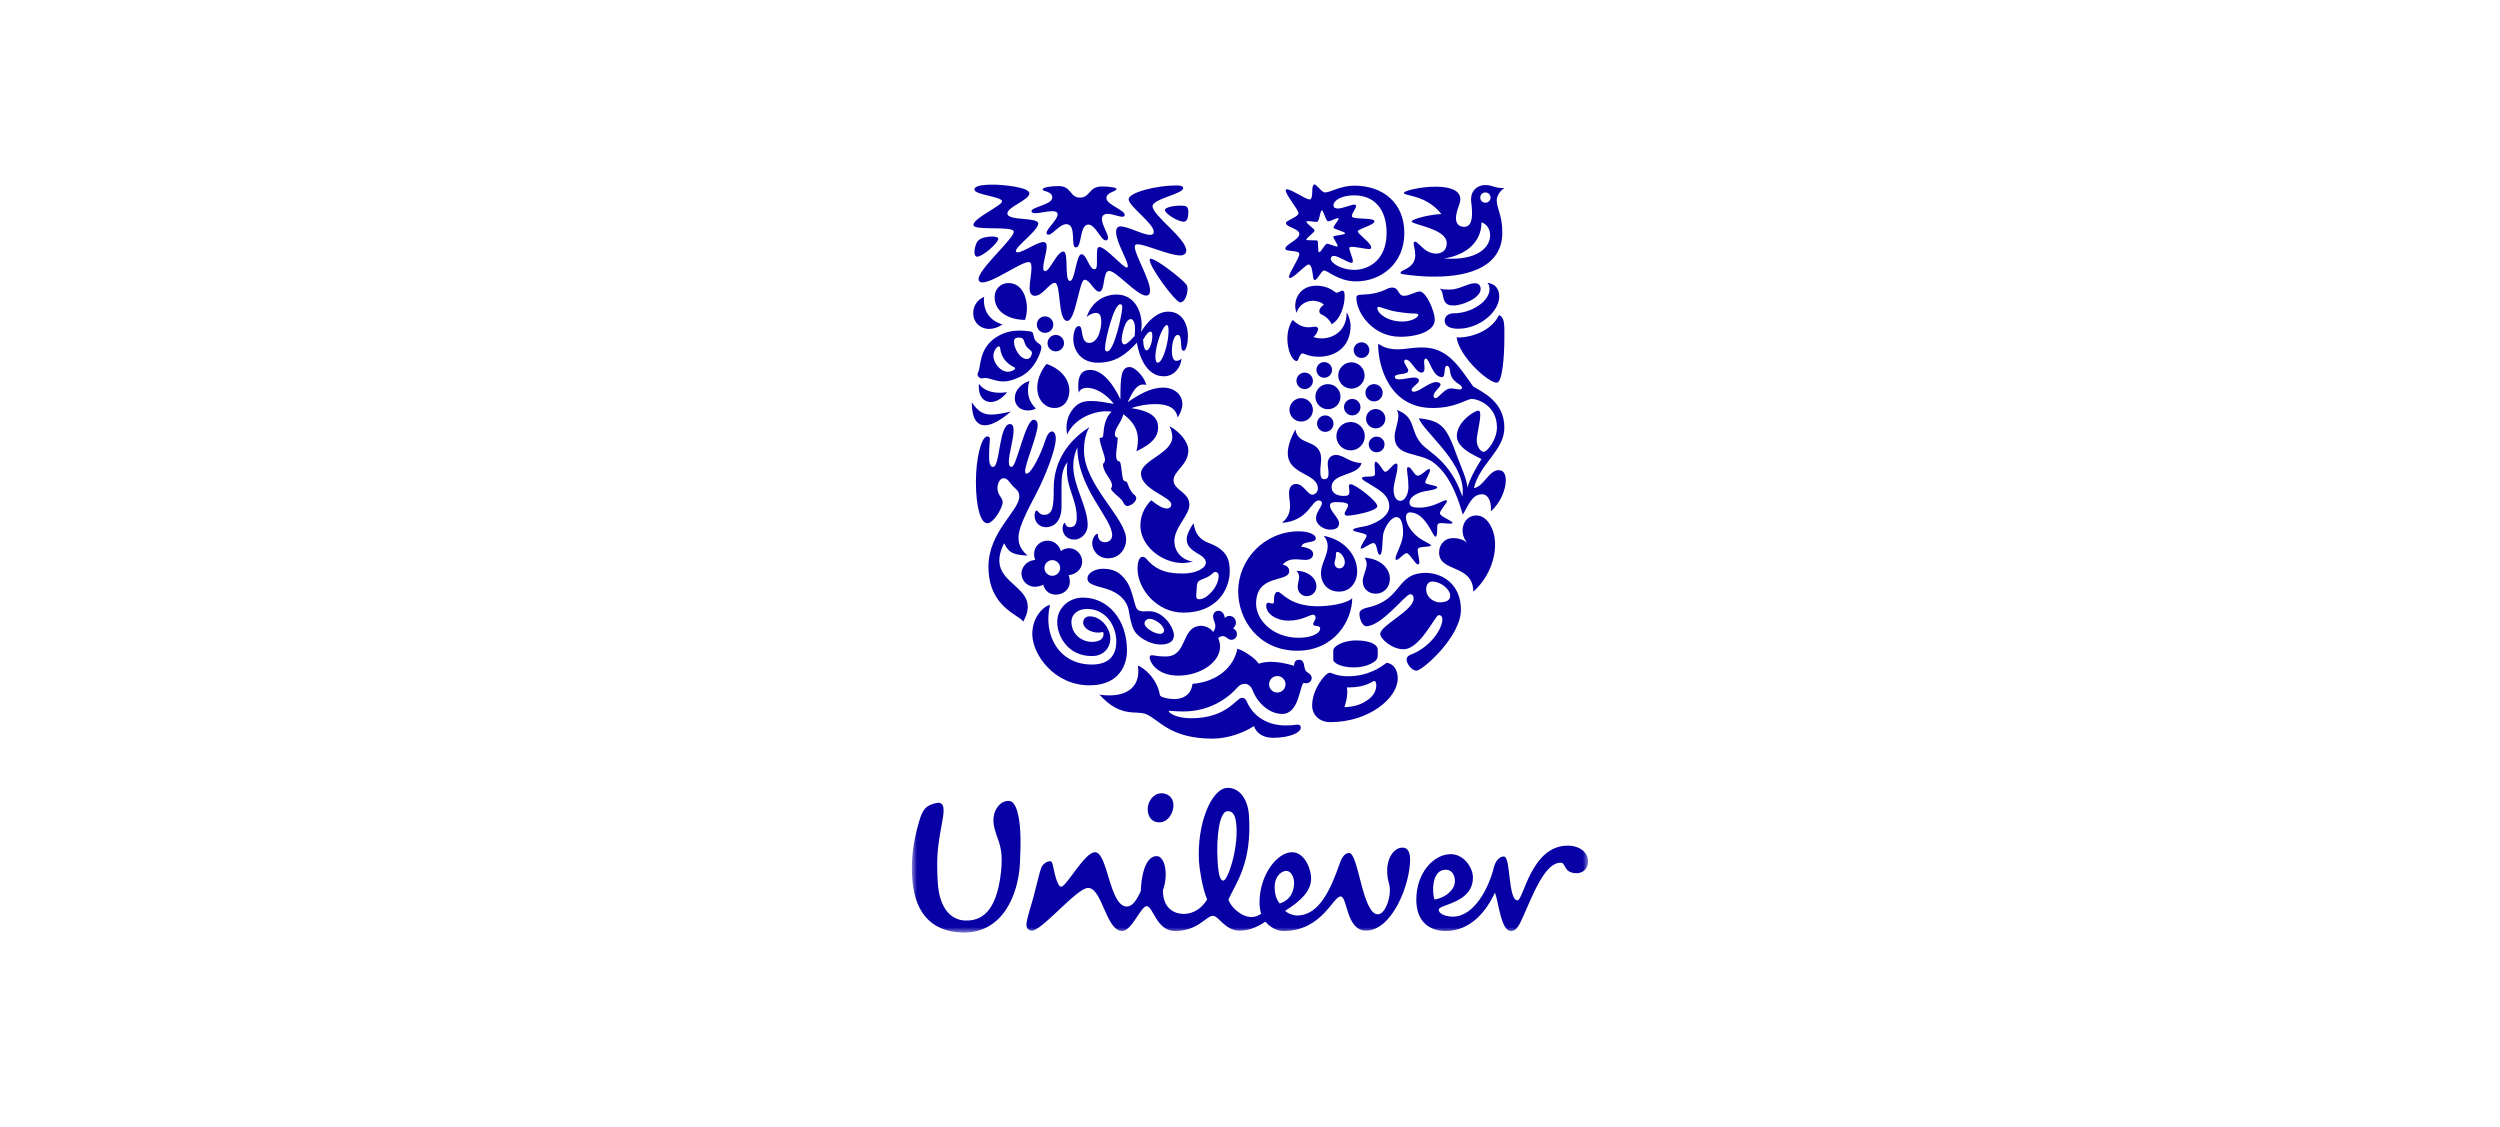 <svg width="244" height="110" viewBox="0 0 244 110" fill="none" xmlns="http://www.w3.org/2000/svg">
<mask id="mask0_114_20608" style="mask-type:luminance" maskUnits="userSpaceOnUse" x="89" y="18" width="66" height="74">
<path d="M155 18H89V91.016H155V18Z" fill="white"/>
</mask>
<g mask="url(#mask0_114_20608)">
<path d="M97.501 82.195C97.392 81.851 97.077 81.077 96.991 80.506C96.802 79.24 97.463 78.407 98.07 78.216C98.752 78.026 99.019 78.369 99.282 79.164C99.624 80.376 99.662 81.964 99.547 84.237C99.398 87.343 97.844 91.093 93.982 91.015C90.649 90.942 89.174 88.783 89.02 85.489C88.948 83.936 89.059 82.383 89.702 80.188C90.043 79.012 90.347 78.594 91.406 78.369C92.238 78.216 92.163 79.087 91.975 80.112C91.56 82.383 91.367 83.48 91.521 86.056C91.669 88.783 92.921 89.844 94.285 89.844C96.33 89.883 97.238 88.179 97.618 85.715C97.918 83.747 97.692 82.8 97.501 82.195ZM141.104 84.884C141.9 84.884 142.128 85.826 141.938 86.397C141.748 86.964 141.068 87.61 140.008 87.799C139.78 87.229 139.666 84.884 141.104 84.884ZM126.301 86.168C126.301 85.527 125.958 84.996 125.545 84.996C125.2 84.996 124.408 85.373 124.408 86.586C124.408 87.535 124.745 87.986 124.9 88.179C125.995 87.837 126.301 86.926 126.301 86.168ZM114.521 78.444C114.468 77.837 113.992 77.423 113.347 77.423C112.629 77.423 111.952 78.177 112.024 79.125C112.07 79.749 112.438 80.263 113.161 80.263C113.992 80.263 114.597 79.317 114.521 78.444ZM120.68 80.668C120.614 79.609 120.357 79.131 119.789 79.171C119.035 79.216 118.686 81.589 118.84 84.083C118.938 85.71 119.181 85.961 119.406 85.945C119.824 85.92 120.824 83.013 120.68 80.668ZM145.8 84.655C145.331 86.602 143.908 89.466 141.785 89.466C141.293 89.466 140.422 89.275 140.422 88.783C140.422 88.252 143.757 88.179 143.757 85.64C143.757 84.695 142.886 83.367 141.598 83.367C139.894 83.367 138.232 85.225 138.232 87.799C138.232 90.108 139.666 90.865 141.104 90.865C143.605 90.865 145.12 88.819 145.914 87.116C146.295 88.253 146.518 90.865 147.468 90.865C147.846 90.865 148.113 90.676 148.567 89.655C149.701 87.116 150.8 84.2 152.316 84.2C152.882 84.2 152.543 85.225 153.905 85.225C154.548 85.225 155.001 84.695 155.001 84.086C155.001 83.214 154.207 82.535 152.996 82.535C149.436 82.535 148.681 87.875 148.112 87.875C147.165 87.875 147.468 83.595 146.785 83.595C146.179 83.594 145.881 84.317 145.8 84.655ZM115.507 89.198C116.074 89.198 117.05 89.014 117.819 87.784C117.379 86.808 117.066 84.837 117.022 84.119C116.796 80.448 118.211 76.995 119.759 76.899C120.894 76.83 121.802 77.905 121.906 79.645C122.185 84.22 120.662 86.129 119.899 87.777C120.028 88.415 121.112 89.503 122.134 89.503C122.511 89.503 122.968 89.313 123.082 89.16C123.006 88.896 122.929 88.556 122.929 88.062C122.929 85.411 124.634 83.176 126.111 83.176C127.285 83.176 127.966 84.728 127.966 85.753C127.966 86.963 126.943 87.95 125.429 88.896C125.696 89.16 126.185 89.351 126.604 89.351C128.764 89.351 129.894 86.737 130.731 84.35C130.882 83.895 131.149 83.253 131.678 83.253C132.587 83.253 132.967 89.236 134.478 89.236C135.124 89.236 135.653 87.91 135.653 86.89C135.653 86.132 135.388 86.055 135.388 84.957C135.388 83.747 136.032 82.725 136.905 82.725C137.435 82.725 137.626 83.253 137.626 83.895C137.626 86.319 135.882 90.827 133.31 90.827C131.375 90.827 131.526 87.494 130.845 87.494C130.085 87.494 129.024 90.864 125.279 90.864C124.67 90.864 124.028 90.562 123.499 89.954C122.592 90.562 121.832 90.827 120.961 90.827C119.561 90.827 118.954 89.387 118.387 89.387C117.704 89.387 116.949 90.864 114.675 90.864C112.857 90.864 112.554 88.443 111.912 88.443C111.342 88.443 110.472 90.864 109.525 90.864C107.933 90.864 107.595 86.662 106.191 86.662C105.094 86.662 101.624 90.93 100.682 90.832C100.303 90.793 100.144 90.51 100.184 90.131C100.237 89.607 100.688 88.204 100.871 87.541C101.177 86.389 101.458 85.127 101.615 84.725C101.771 84.319 102.191 84.029 102.529 84.06C102.699 84.076 102.75 84.393 102.802 84.655C102.994 85.592 103.261 86.546 103.562 86.546C104.094 86.546 105.851 83.175 106.873 83.175C108.125 83.175 108.274 88.478 109.978 88.478C110.547 88.478 110.965 87.798 111.342 86.962C111.381 85.559 111.759 83.556 112.895 83.556C113.691 83.556 114.07 85.335 113.5 86.889C113.499 88.744 114.71 89.198 115.507 89.198Z" fill="#0700A5"/>
</g>
<path d="M141.883 29.814C141.602 29.814 141.199 29.814 140.978 29.373C140.796 29.011 140.858 28.427 140.516 28.166C140.858 28.266 141.219 28.266 141.5 28.266C142.406 28.266 143.271 27.644 143.935 27.644C144.372 27.644 144.513 27.925 144.513 28.206C144.514 29.091 142.728 29.814 141.883 29.814ZM142.325 32.085C144.413 32.085 146.325 30.417 146.325 28.951C146.325 28.266 146.002 27.704 145.178 27.604C145.318 27.785 145.378 27.925 145.378 28.247C145.378 29.352 143.694 30.578 141.863 30.578C141.199 30.578 140.998 31.04 140.998 31.281C140.998 31.844 141.542 32.085 142.325 32.085ZM142.165 32.929C142.427 34.837 145.318 37.41 146.102 37.349C146.626 37.305 146.827 34.858 146.827 32.929C146.827 31.824 146.887 30.959 146.304 30.758C145.378 32.628 142.949 33.009 142.165 32.929Z" fill="#0700A5"/>
<path d="M96.935 45.568C97.618 45.568 97.477 41.388 98.582 41.388C98.844 41.388 98.925 41.649 98.925 41.971C98.925 42.915 98.462 44.302 98.462 45.065C98.462 45.447 98.563 45.568 98.744 45.568C99.227 45.568 100.07 40.965 100.894 40.965C101.155 40.965 101.275 41.227 101.275 41.488C101.275 42.453 100.051 45.225 100.051 46.009C100.051 46.13 100.09 46.23 100.191 46.23C100.694 46.23 101.698 44.06 102.019 42.975C102.2 42.412 102.441 42.11 102.663 42.11C102.863 42.11 103.045 42.332 103.045 42.794C103.045 43.879 102.039 46.431 101.155 48.14C100.473 49.466 99.407 51.374 99.407 52.439C99.407 52.982 99.506 53.544 100.29 54.227C99.004 54.147 98.482 54.027 98.001 53.022C95.85 57.302 101.959 56.88 99.869 60.677C99.487 59.995 96.473 59.291 96.473 55.313C96.473 51.877 99.487 49.867 99.487 48.441C99.487 48.16 99.387 47.919 99.126 47.698C98.462 47.134 98.442 46.674 97.92 46.674C97.538 46.674 97.075 47.557 97.558 48.341C97.719 48.602 97.859 48.763 97.859 49.004C97.859 49.566 96.975 51.072 96.353 51.072C95.729 51.072 95.248 49.527 95.248 47.034C95.248 44.823 95.749 42.594 96.373 42.594C96.553 42.594 96.613 42.714 96.613 42.876C96.613 43.137 96.534 43.658 96.534 44.543C96.534 45.487 96.754 45.568 96.935 45.568Z" fill="#0700A5"/>
<path d="M102.058 51.455C102.903 51.455 103.606 50.831 103.606 49.446V47.396C103.606 46.612 103.666 45.729 104.189 45.105C104.128 45.367 104.128 45.648 104.128 45.909C104.128 47.638 105.092 48.824 105.092 50.491C105.092 51.113 104.911 51.455 104.43 51.455C103.968 51.455 104.008 51.033 103.907 51.033C103.827 51.033 103.706 51.294 103.706 51.575C103.706 51.998 104.008 52.66 104.851 52.66C105.575 52.66 106.157 51.998 106.157 51.254C106.157 49.447 104.751 47.436 104.751 45.508C104.751 44.664 104.971 44.102 105.152 43.658C105.152 47.658 108.548 50.571 108.548 52.238C108.548 52.62 108.267 52.922 107.845 52.922C107.383 52.922 107.161 52.56 107.161 52.278C107.161 52.138 107.141 52.098 107.081 52.098C106.961 52.098 106.599 52.5 106.599 53.023C106.599 53.685 107.141 54.49 108.146 54.49C109.29 54.49 109.914 53.524 109.914 52.66C109.914 50.551 105.795 47.356 105.795 43.941C105.795 43.357 105.894 42.413 106.318 41.69C103.665 43.397 102.842 45.669 102.842 47.658C102.842 49.386 102.782 50.249 101.897 50.249C101.435 50.249 101.315 49.828 101.153 49.828C101.033 49.828 100.972 50.19 100.972 50.289C100.973 51.032 101.516 51.455 102.058 51.455Z" fill="#0700A5"/>
<path d="M132.501 28.83C132.756 28.659 133.889 28.93 135.353 28.206C135.534 28.107 135.715 28.066 135.875 28.066C136.58 28.066 136.399 28.87 137.042 28.87C137.544 28.87 138.189 28.447 138.571 28.447C139.17 28.447 140.034 30.337 140.034 31.221C140.034 32.245 138.49 32.869 136.66 32.869C133.989 32.869 132.38 30.538 132.38 29.03C132.38 28.91 132.441 28.87 132.501 28.83ZM136.882 31.382C137.766 31.382 138.43 30.98 138.43 30.738C138.43 30.659 138.309 30.598 138.047 30.598C137.786 30.598 137.263 30.578 136.278 30.417C135.432 30.276 134.789 29.955 134.548 29.955C134.468 29.955 134.427 29.995 134.427 30.055C134.427 30.578 135.393 31.382 136.882 31.382Z" fill="#0700A5"/>
<path d="M102.481 59.03C101.818 59.191 100.752 60.234 100.752 61.884C100.752 63.852 102.863 66.887 106.338 66.887C109.271 66.887 109.995 64.858 109.995 63.49C109.995 60.456 108.128 58.326 105.697 58.326C104.37 58.326 103.184 59.291 103.184 60.717C103.184 62.044 104.189 64.033 106.58 64.033C107.705 64.033 108.368 63.228 108.368 62.306C108.368 61.401 107.544 60.156 106.338 60.156C105.976 60.156 105.716 60.395 105.716 60.779C105.716 61.26 106.378 61.743 107.202 61.743C107.402 61.743 107.564 61.703 107.645 61.662C107.684 61.724 107.705 61.823 107.705 61.904C107.705 62.367 107.262 62.648 106.58 62.648C105.555 62.648 104.57 61.885 104.57 60.677C104.57 59.955 105.194 59.433 106.097 59.433C107.885 59.433 108.95 61.02 108.95 62.608C108.95 64.034 108.168 64.859 106.559 64.859C103.344 64.858 101.778 61.964 102.481 59.03Z" fill="#0700A5"/>
<path d="M125.418 70.803C126.382 70.803 126.331 70.723 126.633 70.723C126.934 70.723 126.955 70.904 126.955 71.025C126.955 71.467 125.969 72.01 124.221 72.01C123.197 72.01 122.573 71.466 122.393 70.864C121.388 71.507 119.862 72.09 118.354 72.09C114.236 72.09 113.191 70.3 111.904 69.719C110.92 69.277 109.413 70.141 107.302 67.79C107.584 67.851 107.966 67.87 108.268 67.87C110.115 67.87 111.1 66.968 111.1 65.52C111.1 65.338 111.08 65.139 111.059 64.959C111.623 65.18 112.909 66.143 113.211 67.851C113.251 68.052 114.074 68.232 114.597 68.232C115.321 68.232 116.245 67.93 116.385 66.746C118.797 66.546 120.425 65.12 120.767 63.309C121.63 63.591 122.614 64.374 122.855 64.777C123.197 64.657 123.598 64.596 124.06 64.596C124.704 64.596 125.428 64.717 126.291 64.978C126.331 64.717 126.371 64.396 126.774 64.396C127.376 64.396 127.216 65.059 127.417 65.439C127.517 65.64 128.021 65.76 128.021 66.163C128.021 66.546 127.697 66.687 127.497 66.687C127.416 66.687 127.316 66.666 127.255 66.647C126.853 66.787 126.833 69.679 125.145 69.679C123.9 69.679 122.755 68.654 122.252 67.37C122.111 66.988 121.81 66.746 121.528 66.746C121.207 66.746 121.026 66.807 120.645 67.229C119.561 68.413 117.752 69.438 115.521 69.438C114.838 69.438 114.295 69.377 114.154 69.377C114.073 69.377 114.073 69.397 114.073 69.416C114.073 69.558 114.756 70.101 116.244 70.101C119.78 70.101 120.645 68.111 121.207 68.111C121.288 68.111 121.528 68.111 121.668 68.433C122.493 70.361 124.292 70.803 125.418 70.803ZM123.86 66.787C123.86 67.23 124.222 67.592 124.664 67.592C125.107 67.592 125.468 67.23 125.468 66.787C125.468 66.344 125.107 65.982 124.664 65.982C124.222 65.982 123.86 66.344 123.86 66.787Z" fill="#0700A5"/>
<path d="M139.773 56.759C139.492 56.759 139.191 56.98 139.191 57.524C139.191 58.125 139.653 58.508 139.914 58.627C140.055 58.709 140.277 58.789 140.496 58.789C141.079 58.789 141.542 58.627 141.542 58.144C141.542 57.524 140.636 56.759 139.773 56.759ZM137.606 58.004C137.184 58.004 134.85 61.118 133.346 61.118C132.984 61.118 132.682 60.435 132.682 59.915C132.682 59.634 132.863 59.432 133.508 59.291C136.963 58.507 136.198 55.914 139.149 55.914C140.777 55.914 142.588 57.021 142.588 59.511C142.588 62.164 138.813 65.458 138.249 65.458C137.787 65.458 137.284 64.796 137.284 64.354C137.284 64.213 137.345 64.032 137.747 63.871C139.673 63.107 140.777 61.339 140.777 60.434C140.777 60.233 140.677 60.034 140.416 60.034C140.075 60.034 138.612 63.368 136.982 63.368C135.855 63.368 134.709 62.346 134.709 61.863C134.709 61.058 137.968 59.572 137.968 58.446C137.967 58.023 137.766 58.004 137.606 58.004Z" fill="#0700A5"/>
<path d="M97.839 31.663C97.839 31.663 97.257 32.104 96.534 32.104C95.67 32.104 94.987 31.462 94.987 30.557C94.987 29.934 95.308 29.292 96.051 28.97C96.032 29.09 96.032 29.19 96.032 29.311C96.031 30.457 96.674 31.321 97.839 31.663ZM102.139 35.521C101.698 36.043 101.235 36.928 101.235 37.831C101.235 38.916 101.899 39.82 102.923 39.82C103.908 39.82 104.37 38.976 104.37 38.113C104.37 36.767 103.144 35.821 102.139 35.521ZM95.469 36.324C95.431 36.386 95.408 36.465 95.408 36.546C95.408 36.727 95.61 36.928 95.789 36.928C95.95 36.928 96.051 36.888 96.131 36.888C96.613 36.888 97.156 37.229 97.939 37.229C98.401 37.229 98.944 37.088 99.627 36.747C101.074 36.023 101.637 34.235 101.637 33.933C101.637 33.551 101.33 33.601 101.074 33.25C100.817 32.899 100.915 32.59 100.752 32.426C100.659 32.332 100.371 32.326 100.008 32.285C99.888 32.272 99.727 32.265 99.566 32.265C98.904 32.265 98.118 32.347 97.236 32.909C95.493 34.021 95.749 35.862 95.469 36.324ZM100.191 33.833C100.33 34.022 100.714 34.255 100.714 34.396C100.714 34.676 100.552 35.039 100.231 35.039C99.527 35.039 98.965 33.974 98.965 33.37C98.965 32.989 99.187 32.949 99.487 32.949C99.628 32.949 99.689 32.969 99.789 33.029C99.969 33.13 99.969 33.531 100.191 33.833ZM98.341 36.285C97.679 36.285 96.955 35.461 96.955 34.717C96.955 34.316 97.256 33.812 97.477 33.812C97.558 33.812 97.598 33.873 97.618 34.014C97.738 34.998 98.382 35.562 98.985 35.842C99.045 35.882 99.085 35.902 99.085 35.942C99.085 36.083 98.703 36.285 98.341 36.285ZM100.05 31.221C100.15 30.899 100.23 30.498 100.23 30.055C100.23 29.091 99.787 27.624 98.422 27.624C97.639 27.624 97.075 28.247 97.075 28.99C97.075 30.578 98.663 31.221 100.05 31.221ZM94.846 39.258C94.846 40.785 95.308 41.508 96.132 41.508C96.775 41.508 97.639 41.046 98.663 40.162C97.88 40.343 97.276 40.464 96.734 40.464C96.011 40.464 95.449 40.182 94.846 39.258ZM95.549 37.469C95.53 37.571 95.53 37.671 95.53 37.771C95.53 38.715 96.031 39.238 96.694 39.238C97.195 39.238 97.779 38.936 98.3 38.273C98.081 38.312 97.819 38.333 97.577 38.333C96.835 38.333 96.031 38.133 95.549 37.469ZM100.472 37.188C100.009 37.309 99.045 37.871 99.045 38.876C99.045 39.599 99.607 40.062 100.311 40.062C100.673 40.062 100.934 39.981 101.094 39.861C100.532 39.318 100.331 38.715 100.331 38.113C100.331 37.69 100.391 37.429 100.472 37.188ZM101.195 31.683C101.195 32.124 101.556 32.487 101.998 32.487C102.441 32.487 102.803 32.125 102.803 31.683C102.803 31.241 102.441 30.878 101.998 30.878C101.556 30.878 101.195 31.241 101.195 31.683ZM102.239 33.491C102.239 33.933 102.602 34.295 103.045 34.295C103.486 34.295 103.848 33.933 103.848 33.491C103.848 33.05 103.486 32.688 103.045 32.688C102.601 32.688 102.239 33.05 102.239 33.491Z" fill="#0700A5"/>
<path d="M133.587 43.357C133.587 42.955 133.949 42.614 134.346 42.614C134.789 42.614 135.131 42.955 135.131 43.357C135.131 43.819 134.789 44.141 134.346 44.141C133.949 44.141 133.587 43.819 133.587 43.357ZM126.532 37.168C126.532 37.61 126.895 37.972 127.336 37.972C127.779 37.972 128.141 37.61 128.141 37.168C128.141 36.727 127.779 36.365 127.336 36.365C126.895 36.365 126.532 36.727 126.532 37.168ZM125.85 40.001C125.85 40.624 126.371 41.146 126.995 41.146C127.617 41.146 128.141 40.624 128.141 40.001C128.141 39.379 127.617 38.855 126.995 38.855C126.371 38.855 125.85 39.379 125.85 40.001ZM128.382 38.715C128.382 39.399 128.925 39.941 129.605 39.941C130.287 39.941 130.832 39.399 130.832 38.715C130.832 38.032 130.287 37.49 129.605 37.49C128.925 37.49 128.382 38.032 128.382 38.715ZM128.484 36.103C128.484 36.526 128.825 36.868 129.243 36.868C129.665 36.868 130.007 36.526 130.007 36.103C130.007 35.682 129.665 35.34 129.243 35.34C128.825 35.34 128.484 35.682 128.484 36.103ZM132.119 34.175C132.119 34.596 132.461 34.938 132.884 34.938C133.306 34.938 133.648 34.596 133.648 34.175C133.648 33.752 133.306 33.41 132.884 33.41C132.461 33.41 132.119 33.752 132.119 34.175ZM130.611 36.647C130.611 37.349 131.194 37.931 131.898 37.931C132.602 37.931 133.185 37.349 133.185 36.647C133.185 35.942 132.603 35.361 131.898 35.361C131.194 35.361 130.611 35.942 130.611 36.647ZM128.543 41.348C128.543 41.79 128.905 42.151 129.344 42.151C129.786 42.151 130.149 41.79 130.149 41.348C130.149 40.905 129.786 40.544 129.344 40.544C128.905 40.544 128.543 40.905 128.543 41.348ZM131.174 39.74C131.174 40.182 131.535 40.544 131.979 40.544C132.421 40.544 132.783 40.182 132.783 39.74C132.783 39.298 132.421 38.936 131.979 38.936C131.535 38.936 131.174 39.298 131.174 39.74ZM130.43 42.573C130.43 43.336 131.053 43.96 131.818 43.96C132.582 43.96 133.206 43.336 133.206 42.573C133.206 41.81 132.582 41.186 131.818 41.186C131.053 41.186 130.43 41.81 130.43 42.573ZM133.325 40.864C133.325 41.388 133.748 41.81 134.267 41.81C134.79 41.81 135.212 41.388 135.212 40.864C135.212 40.343 134.79 39.921 134.267 39.921C133.748 39.921 133.325 40.343 133.325 40.864ZM133.265 38.333C133.265 38.796 133.648 39.178 134.105 39.178C134.568 39.178 134.951 38.796 134.951 38.333C134.951 37.871 134.568 37.49 134.105 37.49C133.648 37.49 133.265 37.871 133.265 38.333Z" fill="#0700A5"/>
<path d="M135.312 64.697C134.789 65.099 133.567 66.002 131.536 66.002C130.45 66.002 129.967 65.66 129.807 65.66C129.605 65.66 129.384 65.861 129.163 66.123C128.686 66.686 128.062 67.731 128.062 68.875C128.062 69.679 128.686 70.481 129.846 70.481C133.608 70.481 136.418 68.131 136.418 66.224C136.418 65.139 135.775 64.697 135.312 64.697ZM134.267 64.476C134.43 64.337 134.468 64.115 134.468 63.892V63.431C134.468 62.847 133.587 62.507 132.38 62.507C130.912 62.507 130.128 63.169 130.128 63.451V64.375C130.128 64.758 131.013 65.139 132.099 65.139C132.964 65.139 133.748 64.918 134.267 64.476ZM134.105 66.465C134.206 66.465 134.326 66.525 134.326 66.887C134.326 67.329 134.126 67.911 133.406 68.372C132.903 68.715 132.219 68.997 131.214 69.015C131.375 68.534 131.496 68.031 131.496 67.551C131.496 67.389 131.476 67.268 131.456 67.088H131.717C133.306 67.089 133.99 66.465 134.105 66.465Z" fill="#0700A5"/>
<path d="M126.432 41.911C126.653 43.618 128.945 42.754 128.945 44.823C128.945 45.125 128.865 45.568 128.865 45.949C128.865 46.392 128.904 46.773 129.243 46.773C129.584 46.773 129.665 46.533 129.665 46.211C129.665 45.888 129.584 45.487 129.584 45.266C129.584 44.562 130.087 44.402 130.39 44.402C131.154 44.402 131.737 45.186 132.883 45.186C132.621 46.472 129.967 46.13 129.967 47.537C129.967 48.241 130.671 48.4 131.134 48.4C131.556 48.4 131.697 48.34 131.697 47.979C131.697 47.778 131.656 47.557 131.656 47.416C131.656 47.335 131.717 47.255 131.818 47.255C132.261 47.255 134.427 48.903 134.427 49.406C134.427 49.867 132.139 50.329 131.476 50.329C131.275 50.329 131.234 50.189 131.234 50.108C131.234 49.968 131.576 49.546 131.576 49.305C131.576 49.124 131.275 49.004 130.47 49.004C130.087 49.004 129.806 49.044 129.806 49.346C129.806 49.887 130.691 50.551 130.691 51.052C130.691 51.455 130.449 51.696 129.806 51.696C129.263 51.696 128.442 51.273 128.442 50.571C128.442 50.008 129.022 49.447 129.022 49.104C129.022 49.004 128.945 48.843 128.704 48.843C127.959 48.843 127.758 50.811 125.125 51.033C125.547 50.651 125.908 50.229 125.908 49.366C125.908 48.944 125.808 48.602 125.808 48.14C125.808 47.537 126.089 47.235 126.491 47.235C127.234 47.235 127.596 48.279 128.08 48.279C128.342 48.279 128.623 48.039 128.623 47.678C128.623 46.15 125.688 46.371 125.688 44.221C125.689 43.638 125.889 42.915 126.432 41.911ZM136.016 47.798C136.016 48.3 136.178 48.883 136.68 48.883C137.102 48.883 137.464 48.241 137.464 47.537C137.464 46.733 137.323 46.11 137.323 45.788C137.323 45.648 137.384 45.588 137.464 45.588C137.766 45.608 138.047 46.431 138.369 46.431C138.731 46.431 139.271 45.767 139.491 45.767C139.552 45.767 139.571 45.849 139.571 45.868C139.571 46.17 139.109 46.834 139.109 47.095C139.109 47.316 140.275 47.355 140.275 47.557C140.275 47.858 139.052 47.858 138.47 48.12C137.907 48.36 137.564 48.662 137.564 49.064C137.564 49.466 137.966 49.546 138.53 49.546C139.872 49.546 140.817 48.823 141.118 48.823C141.178 48.823 141.218 48.862 141.218 48.923C141.218 49.124 140.535 49.787 140.535 50.089C140.535 50.43 141.782 50.831 141.762 51.033C141.742 51.093 141.661 51.112 141.521 51.112C141.299 51.112 140.957 51.052 140.695 51.052C140.535 51.052 140.394 51.072 140.333 51.152C140.194 51.314 140.373 52.379 140.094 52.379C139.832 52.379 139.148 50.008 137.604 50.008C137.383 50.008 137.222 50.189 137.222 50.49C137.222 51.293 138.006 52.217 138.75 52.66C139.087 52.881 139.651 53.102 139.651 53.224C139.651 53.464 138.368 53.243 138.368 53.645C138.368 54.007 138.529 54.55 138.529 54.87C138.529 54.971 138.509 55.091 138.388 55.091C138.147 55.091 137.563 53.986 137.282 53.986C137.041 53.986 136.518 54.649 136.297 54.649C136.237 54.649 136.197 54.589 136.197 54.529C136.197 54.067 136.941 53.022 136.941 51.997C136.941 51.515 136.88 50.47 136.297 50.47C135.814 50.47 135.271 51.233 135.03 51.997C134.89 52.439 134.99 54.147 134.668 54.147C134.366 54.147 134.447 53.002 134.044 53.002C133.747 53.002 133.104 53.544 132.882 53.544C132.842 53.544 132.801 53.524 132.801 53.484C132.801 53.243 133.385 52.459 133.385 52.298C133.385 51.997 132.058 51.957 132.058 51.716C132.058 51.575 132.58 51.475 133.063 51.394C134.085 51.213 135.592 50.47 135.592 49.426C135.592 48.26 134.466 47.757 133.726 47.275C133.344 47.034 132.922 46.834 132.922 46.673C132.922 46.512 133.404 46.512 133.606 46.512C133.907 46.512 134.205 46.492 134.205 46.251C134.205 46.069 134.165 45.709 134.165 45.427C134.165 45.226 134.184 45.065 134.266 45.065C134.567 45.065 134.989 46.049 135.191 46.049C135.512 46.049 135.954 45.245 136.257 45.245C136.356 45.245 136.397 45.306 136.397 45.486C136.399 46.23 136.016 47.074 136.016 47.798Z" fill="#0700A5"/>
<path d="M127.015 53.363C127.941 53.484 128.162 53.804 128.162 54.066C128.162 54.509 127.76 54.649 127.377 54.649C127.096 54.649 126.774 54.589 126.432 54.589C125.989 54.589 125.548 54.689 125.187 55.111C125.448 55.151 125.83 55.333 125.83 55.736C125.83 56.901 122.595 55.935 122.595 58.93C122.595 60.517 124.243 62.246 126.734 62.246C128.022 62.246 128.846 61.824 128.846 61.34C128.846 60.959 128.163 61.22 128.163 60.898C128.163 60.758 128.404 60.496 128.404 60.273C128.404 60.176 128.323 59.994 128.163 59.994C127.799 59.994 127.116 60.575 125.729 60.575C124.644 60.575 123.579 59.954 123.579 59.109C123.579 58.929 123.66 58.828 123.78 58.828C123.901 58.828 124.061 58.909 124.202 58.909C124.323 58.909 124.343 58.828 124.343 58.608C124.343 58.386 124.343 57.763 124.724 57.763C125.106 57.763 125.83 59.17 128.604 59.17C129.525 59.17 131.315 58.99 131.979 58.386C131.959 60.597 130.229 63.51 126.613 63.51C122.856 63.51 120.846 60.496 120.846 57.722C120.846 54.649 123.357 51.856 126.794 51.856C127.677 51.856 128.423 52.157 128.423 52.539C128.422 53.063 127.115 52.741 127.015 53.363ZM133.185 54.429C133.325 54.649 133.386 54.87 133.386 55.071C133.386 55.634 133.004 56.156 133.004 56.74C133.004 57.403 133.507 57.944 134.267 57.944C135.091 57.944 135.654 57.283 135.654 56.498C135.654 55.433 134.689 54.529 133.185 54.429ZM126.532 55.715C126.732 55.915 126.794 56.116 126.794 56.317C126.794 56.618 126.653 56.941 126.653 57.282C126.653 57.763 127.015 58.185 127.537 58.185C128.101 58.185 128.484 57.742 128.484 57.222C128.484 56.458 127.697 55.715 126.532 55.715ZM129.203 52.298C131.315 52.7 132.461 54.288 132.461 55.775C132.461 56.801 131.818 57.743 130.691 57.743C129.665 57.743 128.925 57.041 128.925 55.915C128.925 55.072 129.584 54.187 129.584 53.323C129.584 52.982 129.484 52.64 129.203 52.298ZM130.249 54.971C130.249 55.252 130.45 55.474 130.732 55.474C131.053 55.474 131.255 55.192 131.255 54.87C131.255 54.449 130.872 53.866 130.51 53.866C130.349 53.866 130.41 54.107 130.37 54.368C130.349 54.569 130.249 54.81 130.249 54.971Z" fill="#0700A5"/>
<path d="M108.067 34.295C108.75 34.295 109.533 30.598 109.533 29.975C109.533 29.814 109.474 29.693 109.333 29.693C108.71 29.693 107.847 33.21 107.847 33.994C107.846 34.135 107.886 34.295 108.067 34.295ZM112.99 35.4C113.491 35.4 114.054 33.471 114.054 32.265C114.054 32.004 114.014 31.723 113.893 31.723C113.471 31.723 112.767 33.712 112.767 34.797C112.768 35.219 112.869 35.4 112.99 35.4ZM109.713 33.612C109.934 33.612 110.216 33.37 110.74 32.788C110.779 32.527 110.779 32.285 110.779 31.984C110.779 31.583 110.618 31.14 110.378 31.14C109.774 31.14 109.473 32.748 109.473 33.171C109.474 33.411 109.593 33.612 109.713 33.612ZM112.467 32.788C112.467 32.446 112.386 32.366 112.306 32.366C112.105 32.366 111.885 32.607 111.563 33.15C111.603 33.873 111.724 34.195 111.924 34.195C112.145 34.195 112.467 33.491 112.467 32.788ZM114.014 30.417C115.341 30.417 115.943 31.562 115.943 32.849C115.943 33.411 115.783 34.235 115.522 34.235C115.26 34.235 115.301 33.773 115.26 33.35C115.221 32.808 115.119 32.688 114.938 32.688C114.597 32.688 114.376 33.491 114.376 34.235C114.376 34.697 114.457 35.219 114.817 35.219C115.019 35.219 115.2 35.119 115.321 34.998C115.24 35.922 114.556 36.727 113.592 36.727C111.824 36.727 111.161 34.657 110.96 33.451C109.895 34.576 108.911 35.4 107.142 35.4C105.495 35.4 104.752 34.195 104.752 33.05C104.752 32.708 104.872 31.824 105.295 31.824C105.797 31.824 105.355 33.471 106.339 33.471C106.581 33.471 107.021 33.27 107.264 32.607C107.404 32.205 107.485 31.784 107.485 31.421C107.485 30.878 107.364 30.538 106.962 30.538C106.62 30.538 106.198 30.798 106.057 30.939C106.54 29.492 107.705 28.749 108.99 28.749C110.579 28.749 111.422 30.156 111.422 31.723C111.422 31.944 111.402 32.185 111.361 32.406C112.045 31.281 112.99 30.417 114.014 30.417Z" fill="#0700A5"/>
<path d="M110.257 35.821C109.393 35.821 109.353 36.868 109.353 38.976C108.709 37.59 107.646 36.103 106.399 36.103C105.556 36.103 105.235 36.666 105.235 37.65C105.235 37.851 105.254 38.153 105.295 38.333C105.396 37.992 105.717 37.851 106.118 37.851C106.983 37.851 108.028 38.514 108.711 39.419C107.928 39.278 107.164 39.137 106.521 39.137C106.119 39.137 105.758 39.178 105.456 39.318C104.873 39.579 104.09 40.444 104.09 41.75C104.09 41.951 104.11 42.171 104.151 42.413C104.854 40.845 106.722 40.142 107.928 40.142C108.17 40.142 108.349 40.162 108.49 40.182C107.867 40.744 107.727 41.729 107.686 42.392C107.667 42.714 107.546 42.735 107.324 42.735C107.324 43.397 107.847 44.382 107.847 44.884C107.847 45.065 107.747 45.226 107.647 45.266C107.647 46.15 108.53 46.793 108.53 47.355C108.53 47.496 108.49 47.617 108.429 47.678C108.49 48.04 109.462 48.648 109.588 48.953C109.743 49.323 109.916 49.386 110.017 49.386C110.359 49.386 110.9 48.983 110.9 48.621C110.9 48.501 110.799 48.361 110.72 48.3C110.338 48.019 110.137 47.416 109.976 47.015C109.835 47.015 109.653 46.955 109.589 46.718C109.48 46.303 109.474 45.528 109.313 45.065C109.052 45.005 108.931 44.904 108.931 44.362C108.931 44.1 109.092 43.075 109.092 42.713C108.972 42.713 108.811 42.633 108.811 42.392C108.811 41.749 109.455 41.247 109.635 40.423C110.78 41.266 111.061 42.13 111.061 42.895C111.061 43.295 111.001 43.678 110.92 44.04C111.764 43.617 113.03 42.995 113.03 41.729C113.03 40.985 112.689 40.161 110.418 39.84C111.121 39.578 112.006 39.438 112.749 39.438C114.035 39.438 114.778 39.84 114.938 40.743C115.2 40.342 115.401 39.88 115.401 39.458C115.401 38.473 114.576 37.831 113.532 37.831C112.306 37.831 111.221 38.473 110.056 39.257C110.58 38.173 110.939 37.53 111.583 37.53C111.683 37.53 111.784 37.55 111.885 37.57C111.644 36.687 110.74 35.821 110.257 35.821Z" fill="#0700A5"/>
<path d="M144.112 50.309C145.118 50.309 145.922 51.615 145.922 53.143C145.922 54.77 145.157 56.539 143.794 57.743C143.774 55.031 140.455 55.895 140.455 53.927C140.455 53.083 141.059 52.52 141.783 52.52C142.427 52.52 142.929 52.701 143.291 53.063C142.929 52.721 142.748 52.238 142.748 51.777C142.748 51.012 143.231 50.309 144.112 50.309Z" fill="#0700A5"/>
<path d="M126.171 31.221C126.694 31.723 127.155 31.944 127.718 31.944C127.94 31.944 128.202 31.884 128.343 31.884C128.524 31.884 128.644 31.964 128.644 32.104C128.644 32.326 128.443 32.688 128.202 32.889C128.443 32.989 128.705 33.029 128.986 33.029C130.128 33.029 131.434 32.306 131.434 30.498C131.677 30.818 131.817 31.482 131.817 31.784C131.817 33.974 130.208 34.817 128.724 34.817C127.759 34.817 127.276 34.495 127.154 34.495C126.773 34.495 126.793 35.26 126.532 35.24C126.069 35.159 125.648 34.135 125.648 33.05C125.649 32.406 125.81 31.723 126.171 31.221ZM129.204 29.754C129.043 29.492 128.443 29.352 128.162 29.352C127.276 29.352 126.673 29.974 126.553 30.538C126.472 30.337 126.412 30.095 126.412 29.854C126.412 28.97 127.015 27.885 128.484 27.885C129.767 27.885 130.269 28.568 130.451 28.568C130.652 28.568 130.853 28.367 131.014 28.367C131.235 28.367 131.235 28.709 131.235 28.95C131.235 29.754 130.872 31.14 129.968 31.643C129.807 31.301 129.485 30.919 128.966 30.678C128.826 30.618 128.765 30.498 128.765 30.377C128.765 30.155 128.965 29.874 129.204 29.754Z" fill="#0700A5"/>
<path d="M112.206 25.373C112.206 26.076 114.717 29.512 115.2 29.512C115.602 29.512 115.903 28.809 115.903 28.206C115.903 28.046 115.862 27.886 115.783 27.764C115.421 27.262 112.869 25.252 112.306 25.252C112.245 25.252 112.206 25.313 112.206 25.373ZM97.437 23.304C97.437 23.706 95.91 25.052 95.368 25.052C95.168 25.052 95.106 24.811 95.106 24.59C95.106 24.189 95.287 23.626 95.509 23.444C95.769 23.203 96.372 23.084 96.834 23.084C97.115 23.084 97.437 23.143 97.437 23.304ZM115.783 24.469C115.783 23.263 112.523 21.073 112.487 20.13C112.483 20.043 112.531 19.957 112.604 19.881C113.162 19.291 115.481 18.862 115.481 18.36C115.481 18.1 114.998 18.1 114.757 18.1C112.888 18.1 110.156 18.783 110.156 19.445C110.156 20.13 112.607 21.797 112.607 22.621C112.607 22.842 112.466 22.923 112.245 22.923C111.562 22.923 110.075 22.098 109.372 22.098C109.051 22.098 108.929 22.319 108.929 22.642C108.929 23.605 110.075 25.434 110.075 25.975C110.075 26.036 110.054 26.116 109.974 26.116C109.612 26.116 107.906 24.108 107.302 24.108C107.082 24.108 107.061 24.409 107.061 24.851V25.534C107.061 25.996 107.04 26.278 106.821 26.278C106.297 26.278 106.056 24.811 105.554 24.811C105.032 24.811 104.931 27.423 104.43 27.423C103.846 27.423 104.349 24.549 103.786 24.549C103.163 24.549 102.459 26.459 102.017 26.459C101.857 26.459 101.817 26.297 101.817 26.157C101.817 25.575 102.158 24.63 102.158 24.068C102.158 23.786 102.077 23.626 101.837 23.626C101.213 23.626 99.847 24.63 99.325 24.63C99.245 24.63 99.144 24.59 99.144 24.509C99.144 24.028 101.334 22.5 101.334 21.818C101.334 21.154 98.319 21.597 98.319 20.832C98.319 20.19 100.471 19.526 100.471 18.863C100.471 18.28 97.918 18.02 96.934 18.02C95.748 18.02 95.106 18.159 95.106 18.501C95.106 19.024 97.799 19.185 97.799 19.647C97.799 20.089 95.005 21.275 95.005 21.957C95.005 22.561 98.943 21.997 98.943 22.621C98.943 23.304 95.508 26.257 95.508 27.242C95.508 27.463 95.669 27.564 95.889 27.564C96.934 27.564 99.646 25.575 100.39 25.575C100.651 25.575 100.672 25.895 100.672 26.177C100.672 26.7 100.491 27.503 100.491 28.087C100.491 28.548 100.611 28.869 101.013 28.869C101.758 28.869 102.439 27.604 102.943 27.604C103.585 27.604 103.204 31.321 104.168 31.321C104.992 31.321 105.333 27.302 105.856 27.302C106.378 27.302 106.801 28.468 107.283 28.468C107.885 28.468 107.604 26.438 108.247 26.438C108.95 26.438 110.959 28.85 111.864 28.85C112.145 28.85 112.245 28.628 112.245 28.347C112.245 27.282 110.759 24.871 110.759 24.108C110.759 23.907 110.818 23.847 111.039 23.847C111.823 23.847 114.114 24.931 115.199 24.931C115.563 24.931 115.783 24.731 115.783 24.469ZM113.693 20.491C113.693 20.852 114.959 21.637 115.542 21.637C115.883 21.637 115.984 21.174 115.984 20.692C115.984 20.089 115.724 20.069 115.2 20.069C114.537 20.069 113.693 20.25 113.693 20.491ZM108.971 18.441C108.971 18.32 108.368 18.199 107.545 18.199C106.238 18.199 106.419 19.286 105.415 19.286C104.37 19.286 104.63 18.159 103.304 18.159C102.501 18.159 101.758 18.3 101.758 18.481C101.758 18.723 102.702 18.622 102.702 19.286C102.702 19.988 100.672 20.19 100.672 20.612C100.672 20.752 100.832 20.812 101.034 20.812C101.477 20.812 102.178 20.612 102.682 20.612C102.963 20.612 103.225 20.671 103.225 20.933C103.225 21.435 102.139 22.34 102.139 22.742C102.139 22.863 102.239 22.903 102.339 22.903C102.742 22.903 103.425 21.878 104.068 21.878C105.133 21.878 104.43 24.148 105.012 24.148C105.614 24.148 105.354 21.917 106.218 21.917C106.922 21.917 107.444 23.464 107.926 23.464C108.047 23.464 108.147 23.364 108.147 23.223C108.147 22.802 107.544 21.937 107.544 21.375C107.544 21.033 107.785 20.872 108.107 20.872C108.568 20.872 109.192 21.154 109.532 21.154C109.652 21.154 109.773 21.114 109.773 20.973C109.773 20.491 107.987 19.969 107.987 19.346C107.987 18.723 108.971 18.723 108.971 18.441Z" fill="#0700A5"/>
<path d="M144.594 21.698C144.594 23.485 143.291 24.851 140.937 25.233C141.199 25.253 141.441 25.253 141.682 25.253C144.433 25.253 145.439 24.008 145.439 22.963C145.439 22.38 145.117 21.858 144.594 21.698ZM141.199 23.726C141.199 22.299 137.786 21.937 137.786 21.616C137.786 21.356 139.692 20.913 140.677 20.892C139.17 18.964 137.022 19.165 137.022 18.823C137.022 18.622 138.63 18.22 140.115 18.22C141.361 18.22 142.527 18.501 142.527 19.446C142.527 19.969 142.104 20.512 142.104 21.315C142.104 21.757 142.324 22.139 142.909 22.139C143.533 22.139 143.673 21.476 143.673 20.772C143.673 20.19 143.573 19.747 143.573 19.466C143.573 18.622 144.151 18.06 144.976 18.06C145.66 18.06 145.821 18.36 146.827 18.36C146.283 18.683 146.082 19.266 146.082 19.546C146.082 20.391 146.627 20.973 146.627 22.702C146.627 25.875 143.653 27.001 140.015 27.001C139.014 27.001 137.947 26.92 136.901 26.76C136.741 26.74 136.701 26.7 136.701 26.599C136.701 26.338 138.129 26.197 138.129 24.912C138.129 24.409 137.968 23.927 137.968 23.747C137.968 23.646 138.048 23.585 138.129 23.585C138.43 23.585 139.035 24.751 140.156 24.751C140.455 24.751 141.199 24.65 141.199 23.726ZM144.473 19.286C144.473 19.567 144.694 19.787 144.976 19.787C145.258 19.787 145.479 19.567 145.479 19.286C145.479 19.005 145.258 18.783 144.976 18.783C144.694 18.783 144.473 19.005 144.473 19.286Z" fill="#0700A5"/>
<path d="M142.688 37.851C142.688 37.429 141.622 37.39 141.522 36.203C141.501 36.023 141.441 35.702 141.219 35.702C140.858 35.702 141.139 36.807 140.737 36.807C139.813 36.807 139.512 34.998 139.17 34.998C139.089 34.998 138.993 35.059 138.993 35.3C138.993 35.521 139.034 35.662 139.034 35.922C139.034 36.184 138.972 36.365 138.732 36.365C138.189 36.365 137.706 35.099 137.243 35.099C137.143 35.099 137.043 35.159 137.043 35.26C137.043 35.501 137.444 35.942 137.444 36.164C137.444 36.647 136.137 36.385 136.137 36.787C136.137 36.968 136.317 37.028 136.559 37.028C136.982 37.028 137.646 36.848 137.987 36.848C138.189 36.848 138.49 36.888 138.49 37.148C138.49 37.429 137.766 37.791 137.766 38.052C137.766 38.173 137.886 38.233 137.987 38.233C138.53 38.233 139.491 37.289 140.174 37.289C140.294 37.289 140.596 37.349 140.596 37.53C140.596 37.791 139.913 38.252 139.913 38.635C139.913 38.735 139.974 38.855 140.094 38.855C140.454 38.855 140.937 37.912 141.621 37.912C141.882 37.912 142.265 38.012 142.467 38.012C142.628 38.012 142.688 37.912 142.688 37.851ZM143.211 47.596C143.533 46.593 143.935 45.888 144.594 44.803C143.935 44.463 142.185 43.738 142.185 42.553C142.185 41.166 143.913 40.081 144.272 40.081C144.433 40.081 144.473 40.222 144.473 40.484C144.473 41.207 144.131 42.372 144.131 42.995C144.131 43.557 144.493 44.101 144.815 44.101C145.156 44.101 146.101 42.895 146.101 41.709C146.101 39.579 144.231 38.936 143.653 38.936C143.11 38.936 142.124 39.82 139.812 39.82C135.493 39.82 134.508 35.541 134.508 33.672C134.508 33.592 134.527 33.571 134.547 33.571C134.648 33.571 135.071 34.095 136.438 34.095C137.141 34.095 137.785 33.913 138.811 33.913C141.218 33.913 142.284 35.582 143.773 37.711C144.673 38.273 146.825 39.178 146.825 41.729C146.825 43.98 144.432 45.226 143.853 47.637C144.774 47.537 145.317 45.888 146.262 45.888C146.745 45.888 146.966 46.27 146.966 46.874C146.966 47.757 146.463 49.084 145.498 49.908C145.517 49.827 145.517 49.726 145.517 49.606C145.517 49.044 145.297 48.241 144.652 48.241C143.651 48.241 143.33 49.325 142.767 50.229C142.184 48.18 141.4 46.331 139.993 45.205C138.57 44.06 136.116 44.683 136.116 42.593C136.116 42.03 136.479 41.227 136.479 40.584C136.479 40.363 136.438 40.162 136.317 40.001C138.248 40.725 137.563 42.01 138.751 43.336C139.491 44.181 141.541 44.984 142.727 48.46C142.747 48.36 142.767 48.1 142.767 47.919C142.767 44.944 138.83 42.03 138.489 40.824C140.775 41.086 141.177 41.649 142.263 44.663C142.486 45.286 143.211 46.834 143.211 47.596Z" fill="#0700A5"/>
<path d="M132.22 26.338C130.812 26.338 129.887 25.635 129.887 25.273C129.887 25.092 130.007 24.972 130.169 24.972C130.611 24.972 131.576 25.654 131.897 25.654C131.979 25.654 132.038 25.615 132.038 25.494C132.038 25.132 131.696 24.53 131.696 24.229C131.696 24.148 131.757 24.088 131.877 24.088C132.42 24.088 133.224 24.309 133.648 24.309C133.788 24.309 133.828 24.229 133.828 24.148C133.828 23.706 132.52 22.842 132.52 22.581C132.52 22.34 134.145 21.977 134.145 21.597C134.145 21.194 131.936 21.476 131.936 21.094C131.936 20.813 132.359 20.33 132.359 20.11C132.359 20.009 132.278 19.969 132.138 19.969C131.957 19.969 130.992 20.351 130.59 20.351C130.389 20.351 130.147 20.311 130.147 20.029C130.147 19.567 130.931 19.065 132.158 19.065C134.145 19.065 135.332 20.431 135.332 22.721C135.333 25.615 133.306 26.338 132.22 26.338ZM128.303 22.521C128.303 22.299 127.517 21.878 127.517 21.637C127.517 21.597 127.557 21.576 127.617 21.576C127.839 21.576 128.222 21.657 128.524 21.657C128.786 21.657 128.825 20.532 129.023 20.532C129.164 20.532 129.404 21.597 129.627 21.597C129.888 21.597 130.37 21.295 130.571 21.295C130.611 21.295 130.652 21.314 130.652 21.356C130.652 21.496 130.149 22.038 130.149 22.199C130.149 22.38 131.276 22.601 131.276 22.762C131.276 22.963 130.129 22.943 130.129 23.124C130.129 23.263 130.551 23.826 130.551 24.008C130.551 24.048 130.531 24.068 130.491 24.068C130.329 24.068 129.707 23.786 129.526 23.786C129.304 23.786 128.946 24.61 128.765 24.61C128.705 24.61 128.665 24.53 128.665 24.429L128.625 23.626C128.625 23.546 128.586 23.465 128.484 23.465C128.243 23.465 127.78 23.444 127.638 23.444C127.538 23.444 127.498 23.425 127.498 23.384C127.497 23.223 128.303 22.661 128.303 22.521ZM127.718 25.814C128.041 25.814 128.101 26.599 128.162 27.061C128.202 27.302 128.243 27.322 128.343 27.322C128.585 27.322 128.966 26.398 129.224 26.398C129.605 26.398 130.632 27.463 132.341 27.463C134.77 27.463 137.063 25.754 137.063 22.742C137.063 19.828 135.01 18.12 132.179 18.12C130.833 18.12 129.846 18.783 129.324 18.783C129.007 18.803 128.524 18 128.282 18C128.182 18 128.081 18.199 128.081 18.542C128.081 18.763 128.081 19.466 127.839 19.466C127.356 19.466 125.488 18.08 125.488 18.582C125.488 19.044 126.733 20.451 126.733 20.813C126.733 21.174 125.508 21.516 125.508 21.757C125.508 22.199 126.814 22.279 126.814 22.842C126.814 23.404 125.447 23.847 125.447 24.269C125.447 24.61 126.814 24.369 126.814 24.791C126.814 25.213 125.809 26.619 125.809 27.02C125.809 27.121 125.829 27.121 125.909 27.121C126.291 27.121 127.436 25.814 127.718 25.814Z" fill="#0700A5"/>
<path d="M118.616 61.099C118.616 61.281 118.555 61.482 118.395 61.682C118.175 61.281 117.551 61.079 117.269 61.08C115.2 61.08 115.983 64.074 113.773 64.074C112.849 64.074 112.768 63.953 112.428 63.953C112.286 63.953 112.206 64.014 112.206 64.134C112.206 64.658 112.95 65.942 115.019 65.942C117.089 65.942 119.079 64.677 119.079 63.108C119.079 62.847 119.019 62.568 118.898 62.286C118.978 62.165 119.18 62.085 119.36 62.085C119.681 62.085 119.862 62.448 120.164 62.448C120.486 62.448 120.727 62.206 120.727 61.885C120.727 61.622 120.586 61.443 120.346 61.32C120.507 61.201 120.627 60.999 120.627 60.779C120.627 60.436 120.385 60.116 119.983 60.116C119.802 60.116 119.682 60.177 119.541 60.315C119.502 59.955 119.3 59.613 118.918 59.613C118.617 59.613 118.395 59.834 118.395 60.177C118.395 60.496 118.616 60.758 118.616 61.099Z" fill="#0700A5"/>
<path d="M107.605 57.363C109.212 57.763 110.016 58.627 110.176 59.653C110.337 60.637 110.538 61.442 110.919 61.843C111.422 62.406 112.407 62.906 113.271 62.906C113.995 62.906 114.576 62.667 114.576 62.003C114.576 61.279 113.592 59.652 112.145 59.652C112.005 59.652 111.824 59.673 111.622 59.673C111.441 59.673 111.18 59.633 111.02 59.492C110.699 59.21 110.598 57.703 109.995 56.799C109.333 55.794 108.609 55.512 107.625 55.512C106.922 55.512 106.138 55.893 106.138 56.456C106.138 56.8 106.319 57.041 107.605 57.363ZM113.211 61.863C112.607 61.863 111.703 61.219 111.703 60.857C111.703 60.555 111.985 60.394 112.205 60.394C112.708 60.394 113.611 61.019 113.611 61.541C113.612 61.682 113.511 61.863 113.211 61.863Z" fill="#0700A5"/>
<path d="M111.362 46.211C111.362 44.924 114.417 44.242 114.417 42.654C114.417 42.392 114.316 41.931 114.135 41.589C115.199 42.171 115.983 43.157 115.983 43.96C115.983 45.346 114.537 45.99 114.537 46.854C114.537 47.858 116.084 48.019 116.084 49.265C116.084 50.289 114.617 51.475 114.617 52.801C114.617 53.826 115.341 54.669 116.445 54.81C116.083 54.89 115.762 54.95 115.421 54.95C113.39 54.95 111.301 53.283 111.301 51.293C111.301 50.309 111.723 49.447 112.365 48.823C112.929 49.305 113.491 49.626 113.853 49.626C114.174 49.626 114.316 49.466 114.316 49.225C114.316 48.481 111.362 47.798 111.362 46.211ZM117.772 56.358C117.083 56.673 116.808 56.619 116.808 57.323C116.808 57.584 116.747 57.924 116.747 58.105C116.747 58.346 116.787 58.487 117.068 58.487C117.792 58.487 118.938 57.262 118.938 56.217C118.938 55.934 118.776 55.816 118.595 55.816C118.434 55.816 118.255 56.136 117.772 56.358ZM117.691 54.91C117.691 54.007 115.822 53.986 115.822 52.62C115.822 52.278 116.043 51.696 116.486 51.072C116.667 52.117 117.088 52.66 117.993 53.002C119.781 53.664 120.022 54.669 120.022 55.735C120.022 57.544 118.757 59.794 115.502 59.794C112.889 59.794 111.02 57.462 111.02 55.493C111.02 54.95 111.161 54.348 111.502 54.348C111.804 54.348 111.904 54.589 112.145 54.829C113.05 55.735 114.035 55.975 115.461 55.975C116.747 55.975 117.691 55.453 117.691 54.91Z" fill="#0700A5"/>
<path d="M103.462 55.346C103.511 55.766 103.211 56.144 102.792 56.193C102.372 56.242 101.992 55.942 101.944 55.523C101.895 55.102 102.195 54.722 102.615 54.673C103.034 54.624 103.414 54.926 103.462 55.346ZM99.707 56.136C99.792 56.822 100.432 57.343 101.154 57.262C101.415 57.233 101.657 57.162 101.818 57.062C101.979 57.704 102.518 58.117 103.247 58.022C103.987 57.925 104.49 57.343 104.411 56.599C104.39 56.399 104.35 56.277 104.29 56.136C104.29 56.136 104.388 56.126 104.462 56.112C105.187 55.975 105.676 55.392 105.616 54.689C105.536 53.966 104.887 53.429 104.211 53.513C103.949 53.544 103.708 53.645 103.546 53.785C103.365 53.183 102.798 52.66 102.025 52.787C101.326 52.903 100.864 53.496 100.934 54.248C100.946 54.37 100.974 54.509 101.035 54.649C101.035 54.649 100.916 54.667 100.835 54.678C100.248 54.766 99.612 55.356 99.707 56.136Z" fill="#0700A5"/>
</svg>
